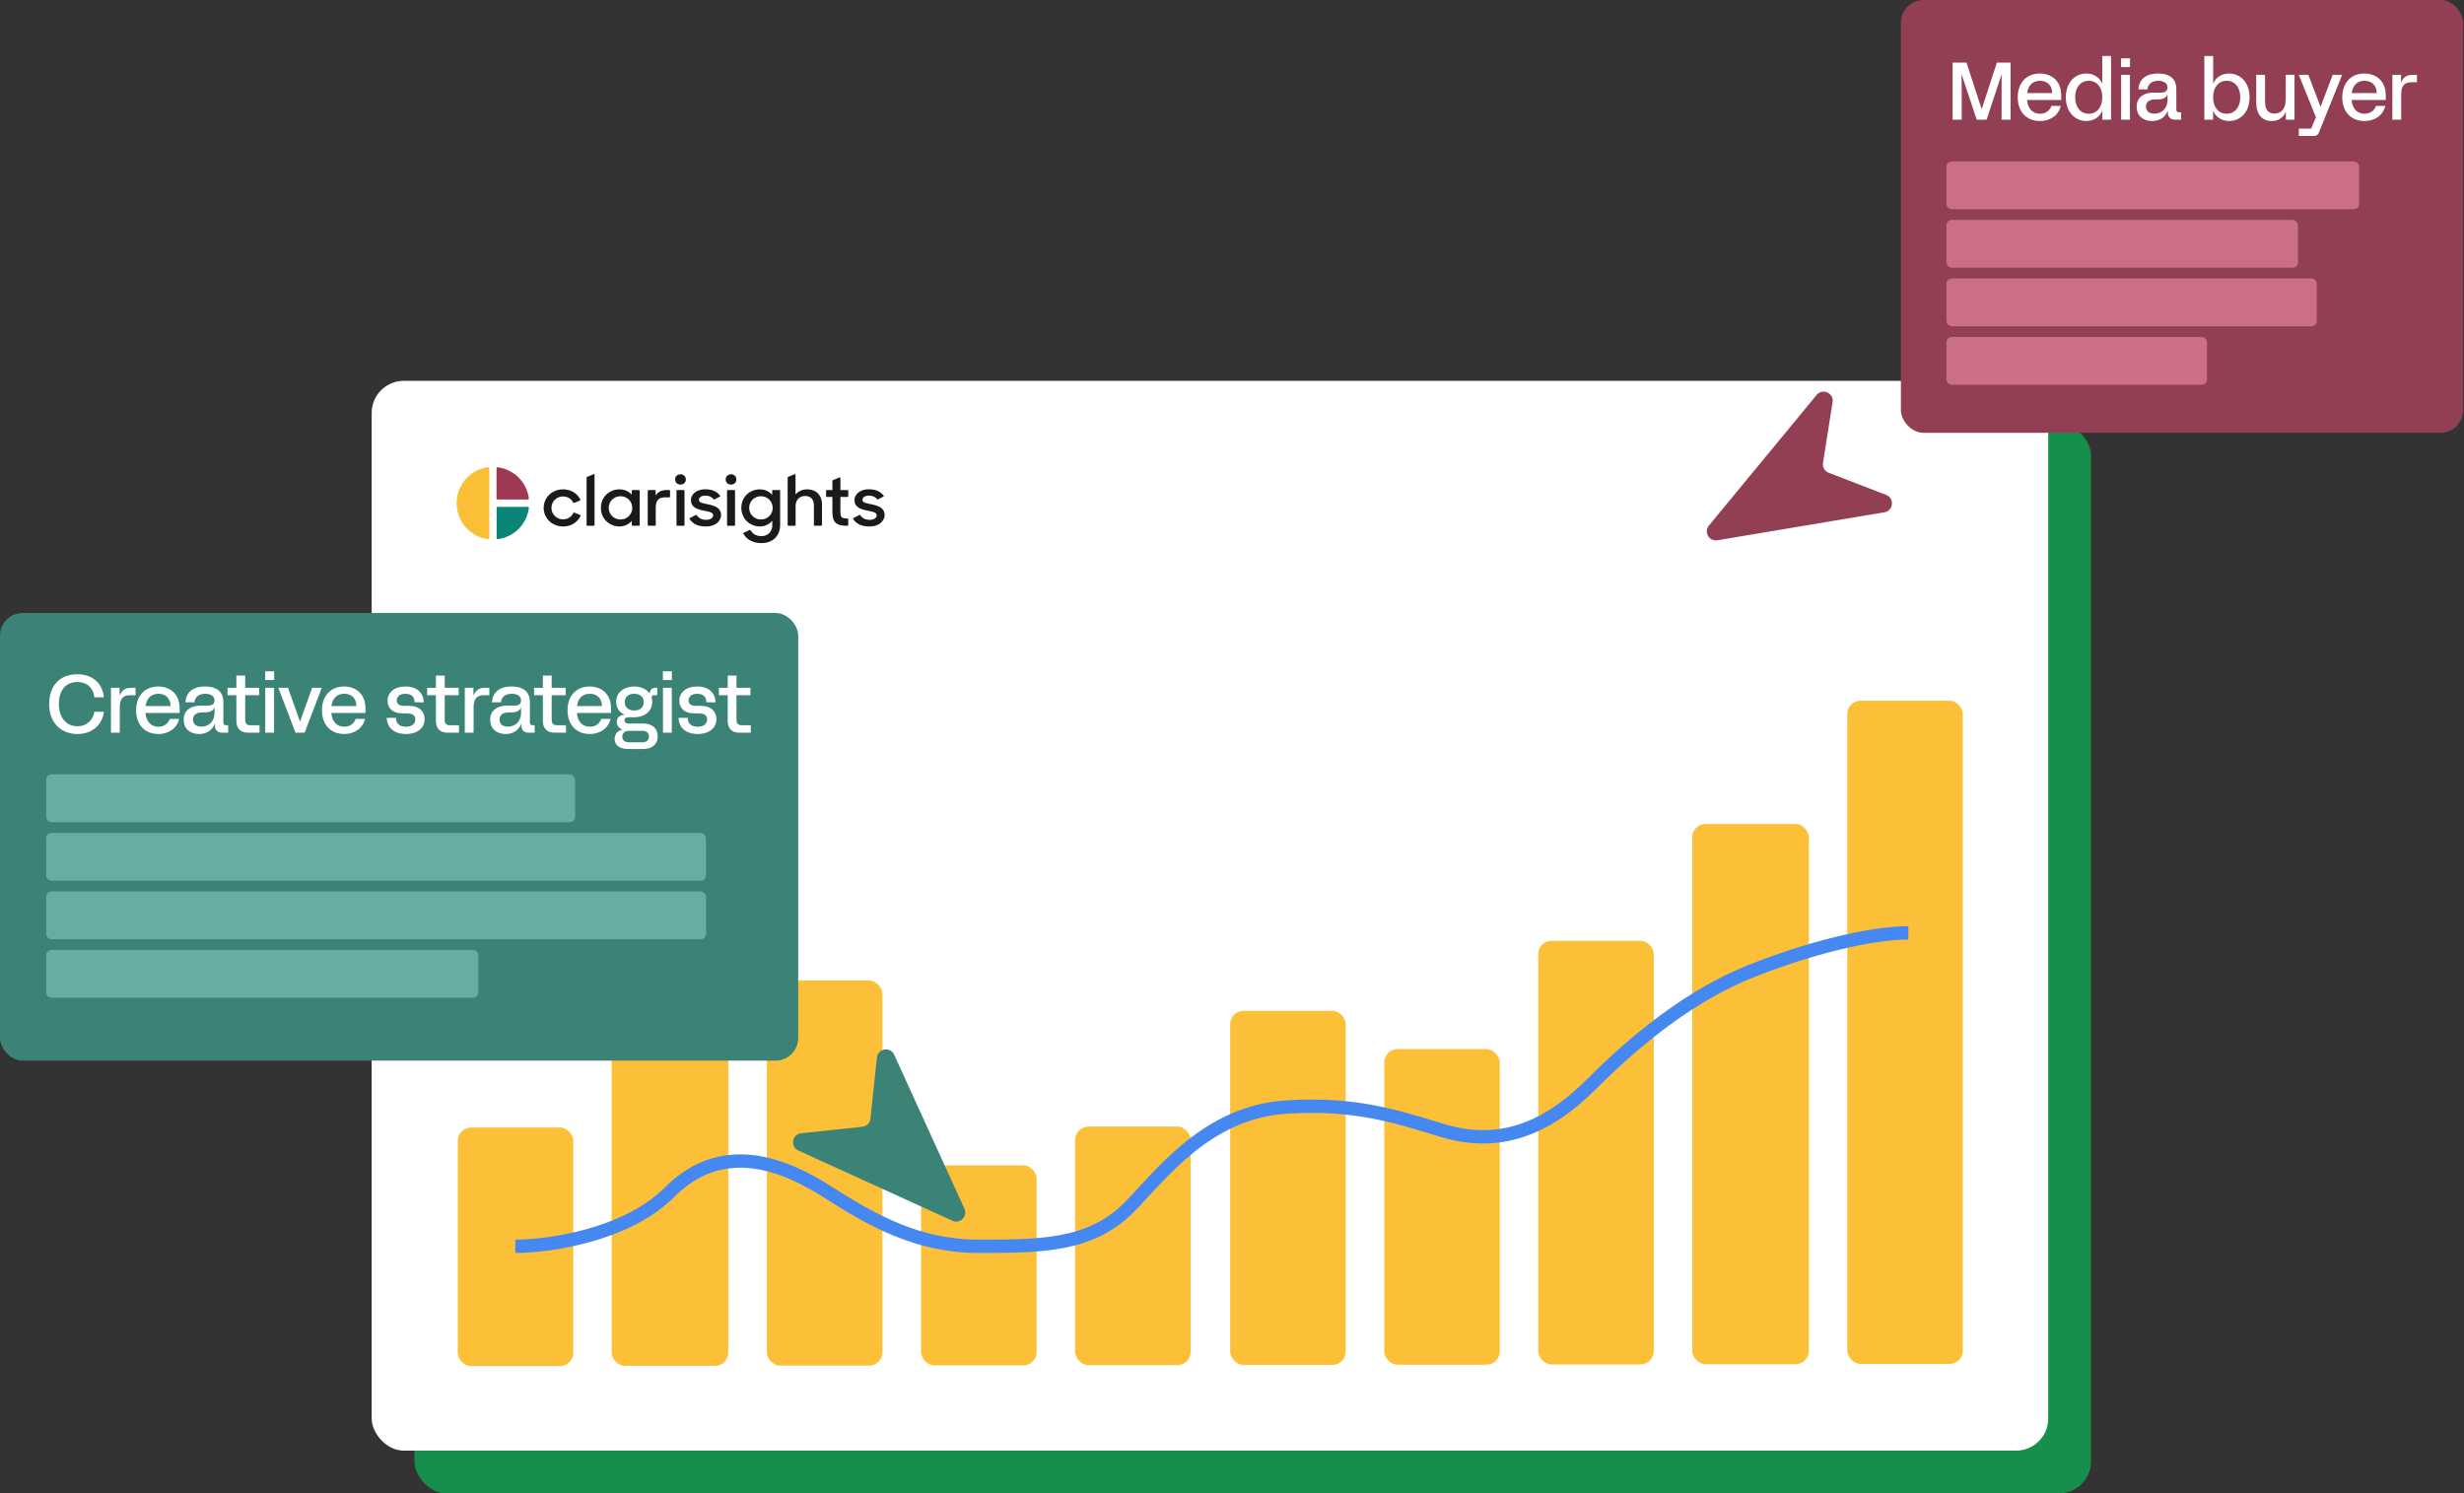 <svg xmlns="http://www.w3.org/2000/svg" width="2303" height="1396" fill="none"><rect width="100%" height="100%" fill="#333333" stroke="none"/><rect width="1567" height="1000" x="387.391" y="395.992" fill="#168F4C" rx="30"/><rect width="1567" height="1000" x="347.391" y="355.992" fill="#fff" rx="30"/><path fill="#1A1A1A" d="M526.257 492.125c7.863 0 13.511-4.075 16.375-9.914.15-.305-.001-.665-.324-.797l-5.551-2.257a.666.666 0 0 0-.843.322c-1.692 3.451-5.043 5.976-9.518 5.976-6.239 0-10.953-4.802-10.953-10.672 0-5.936 4.645-10.672 10.814-10.672 4.289 0 7.699 2.176 9.512 5.721.153.3.521.443.841.312l5.5-2.261c.319-.131.469-.486.323-.789-2.759-5.707-8.719-9.653-16.176-9.653-10.121 0-18.093 7.537-18.093 17.342 0 9.605 7.834 17.342 18.093 17.342zm22.014-1.274c0 .335.282.607.63.607h6.157c.348 0 .63-.272.63-.607v-46.985c0-.434-.461-.728-.876-.558l-6.157 2.517a.605.605 0 0 0-.384.558v44.468zm30.636 1.274c4.575 0 8.943-2.001 11.577-5.27v3.996c0 .335.282.607.63.607h6.157a.62.62 0 0 0 .631-.607v-32.136a.62.62 0 0 0-.631-.607h-6.157a.619.619 0 0 0-.63.607v3.729c-2.565-3.068-6.932-5.003-11.508-5.003-9.081 0-17.33 6.67-17.33 17.342 0 10.605 8.457 17.342 17.261 17.342zm1.04-6.537c-6.17 0-10.953-4.802-10.953-10.872 0-6.069 4.783-10.805 10.953-10.805 6.308 0 10.953 4.869 10.953 10.805 0 6.003-4.645 10.872-10.953 10.872zm25.459 5.263a.62.62 0 0 0 .631.607h6.226c.348 0 .63-.272.63-.607v-15.935c0-6.936 2.565-10.004 8.874-10.004h3.875a.62.62 0 0 0 .631-.607v-5.59a.62.62 0 0 0-.631-.607h-2.697c-4.852 0-8.249 1.868-10.121 5.27v-4.663a.619.619 0 0 0-.63-.607h-6.157a.62.62 0 0 0-.631.607v32.136zm26.877 0c0 .335.282.607.63.607h6.226a.62.62 0 0 0 .631-.607v-32.136a.62.62 0 0 0-.631-.607h-6.226a.619.619 0 0 0-.63.607v32.136zm-1.248-42.681c0 2.802 2.01 4.803 4.991 4.803 2.912 0 4.991-2.001 4.991-4.803 0-2.801-2.079-4.802-4.991-4.802-2.912 0-4.991 2.001-4.991 4.802zm28.627 43.955c9.636.066 14.281-5.67 14.281-10.672 0-7.003-6.586-8.871-12.409-10.072-5.268-1.133-8.249-1.667-8.249-4.068 0-2.201 1.941-4.002 6.031-4.002 3.437 0 5.903 1.226 7.569 3.35.197.25.553.337.84.187l5.118-2.682c.329-.172.431-.581.206-.868-2.919-3.736-7.316-5.923-13.733-5.923-8.25-.067-13.518 4.802-13.518 10.071 0 6.87 6.239 8.738 12.131 9.872 4.437.933 8.596 1.534 8.596 4.268 0 2.335-2.218 4.336-6.516 4.336-3.941 0-6.824-1.497-8.826-4.321a.67.67 0 0 0-.848-.209l-5.561 2.898c-.312.163-.424.543-.234.832 3.015 4.589 7.911 7.003 15.122 7.003zm19.874-1.274c0 .335.282.607.63.607h6.227c.348 0 .63-.272.63-.607v-32.136a.619.619 0 0 0-.63-.607h-6.227a.619.619 0 0 0-.63.607v32.136zm-1.248-42.681c0 2.802 2.011 4.803 4.991 4.803 2.912 0 4.992-2.001 4.992-4.803 0-2.801-2.08-4.802-4.992-4.802-2.911 0-4.991 2.001-4.991 4.802zm31.886 43.955c4.575 0 9.012-2.068 11.646-5.403v4.202c0 5.736-3.812 10.205-10.121 10.205-4.998 0-8.249-2.101-10.049-5.448a.669.669 0 0 0-.859-.291l-5.717 2.612c-.314.143-.449.504-.29.8 2.758 5.127 8.542 8.863 16.915 8.863 11.092 0 17.47-7.203 17.47-17.008v-31.942a.62.62 0 0 0-.631-.607h-6.157a.619.619 0 0 0-.63.607v3.929c-2.634-3.202-6.932-5.203-11.508-5.203-9.081 0-17.33 6.67-17.33 17.342 0 10.605 8.457 17.342 17.261 17.342zm1.04-6.537c-6.17 0-10.953-4.802-10.953-10.872 0-6.069 4.783-10.805 10.953-10.805 6.308 0 10.953 4.869 10.953 10.805 0 6.003-4.645 10.872-10.953 10.872zm24.987 5.263c0 .335.282.607.63.607h6.157a.62.62 0 0 0 .631-.607v-17.735c0-5.87 3.812-9.472 8.734-9.472 5.615 0 8.388 3.469 8.388 9.005v18.202a.62.62 0 0 0 .631.607h6.295a.62.62 0 0 0 .631-.607v-18.869c0-9.071-5.338-14.541-14.073-14.541-4.506 0-8.319 1.935-10.676 4.869v-18.441c0-.435-.462-.728-.878-.557l-6.088 2.512a.605.605 0 0 0-.382.557v44.47zm35.912-26.946c0 .335.282.606.63.606h5.263v13.34c0 10.405 3.188 13.607 13.725 13.607h.479a.62.62 0 0 0 .631-.607v-5.524c0-.334-.284-.605-.632-.609-5.811-.066-6.717-1.135-6.717-6.934v-13.273h6.718a.619.619 0 0 0 .631-.606v-5.19a.62.62 0 0 0-.631-.607h-6.718v-11.213c0-.434-.459-.728-.874-.559l-6.227 2.521a.607.607 0 0 0-.385.559v8.692h-5.263a.619.619 0 0 0-.63.607v5.19zm40.412 28.22c9.636.066 14.281-5.67 14.281-10.672 0-7.003-6.586-8.871-12.409-10.072-5.269-1.133-8.25-1.667-8.25-4.068 0-2.201 1.941-4.002 6.032-4.002 3.437 0 5.903 1.226 7.569 3.35.197.25.553.337.839.187l5.119-2.682c.328-.172.43-.581.206-.868-2.919-3.736-7.316-5.923-13.733-5.923-8.25-.067-13.518 4.802-13.518 10.071 0 6.87 6.239 8.738 12.131 9.872 4.437.933 8.596 1.534 8.596 4.268 0 2.335-2.218 4.336-6.516 4.336-3.941 0-6.825-1.497-8.827-4.321a.67.67 0 0 0-.848-.209l-5.56 2.898c-.312.163-.424.543-.234.832 3.014 4.589 7.91 7.003 15.122 7.003z"/><path fill="#0A8577" d="M465.149 473.801a.953.953 0 0 0-.953.953v28.298a.932.932 0 0 0 1.046.932c15.218-1.982 27.097-13.916 29.075-29.137a.931.931 0 0 0-.931-1.046h-28.237z"/><path fill="#9F3852" d="M464.097 466.003v-28.305a.932.932 0 0 1 1.046-.932c15.192 1.983 27.187 13.923 29.17 29.143a.931.931 0 0 1-.931 1.046H465.05a.953.953 0 0 1-.953-.952z"/><path fill="#FBBE37" d="M457.314 503.054v-65.357a.931.931 0 0 0-1.046-.931 33.793 33.793 0 0 0-29.462 33.613 33.785 33.785 0 0 0 29.462 33.606.931.931 0 0 0 1.046-.931z"/><rect width="108" height="223" x="427.86" y="1053.98" fill="#FCBF38" rx="12.475"/><rect width="109" height="447" x="571.69" y="829.76" fill="#FCBF38" rx="12.475"/><rect width="108" height="360" x="716.757" y="916.539" fill="#FCBF38" rx="12.475"/><rect width="108" height="187" x="860.887" y="1089.32" fill="#FCBF38" rx="12.475"/><rect width="108" height="223" x="1004.86" y="1053.1" fill="#FCBF38" rx="12.475"/><rect width="108" height="331" x="1149.78" y="944.883" fill="#FCBF38" rx="12.475"/><rect width="108" height="295" x="1293.8" y="980.662" fill="#FCBF38" rx="12.475"/><rect width="108" height="396" x="1437.73" y="879.443" fill="#FCBF38" rx="12.475"/><rect width="109" height="505" x="1581.64" y="770.225" fill="#FCBF38" rx="12.475"/><rect width="108" height="620" x="1726.56" y="655.004" fill="#FCBF38" rx="12.475"/><path stroke="#4688F1" stroke-width="12.475" d="M481.637 1164.99c31.257 0 103.871-10.13 144.266-50.64 50.493-50.65 109.144-24.72 147.872 0 39.673 25.32 82.953 50.64 140.66 50.64 57.706 0 104.595 0 140.655-36.17 28.86-28.94 72.27-89.59 147.88-94.05 61.31-3.62 97.38 7.23 144.26 21.7 52.73 16.27 97.38 0 140.66-43.41 43.28-43.405 93.77-83.195 147.87-104.899 52.95-21.241 111.81-36.173 147.88-36.173"/><path fill="#933F53" d="M1605.19 505.021c-7.74 1.296-12.93-7.703-7.94-13.753l100.67-122.059c5.49-6.656 16.25-1.811 14.91 6.712l-8.94 56.794a8.478 8.478 0 0 0 5.33 9.229l53.65 20.652c8.05 3.099 6.87 14.843-1.64 16.269l-156.04 26.156z"/><rect width="525.448" height="404.605" x="1776.7" fill="#933F53" rx="21.19"/><path fill="#fff" d="M1825.05 111.902V58.504h12.96l14.12 43.405h.15l14.11-43.405h12.82v53.398h-8.39V81.389c0-3.967.07-7.4.07-11.672h-.15l-13.96 42.185h-9.23l-14.04-42.185h-.15c.08 4.272.15 7.705.15 11.672v30.513h-8.46zm81.51 1.221c-12.36 0-20.67-8.544-20.67-22.199 0-13.73 8.47-22.198 20.6-22.198 11.44 0 20.06 7.323 20.06 20.291v4.425h-31.89c.38 7.475 4.81 12.892 11.98 12.892 5.26 0 9.23-2.823 10.75-7.324h8.7c-1.83 8.315-9.31 14.113-19.53 14.113zm-11.82-26.09h23.34c0-6.788-4.19-11.518-11.37-11.518-7.4 0-11.21 5.035-11.97 11.519zm55.27 26.09c-9.84 0-19.15-7.628-19.15-22.199 0-14.57 9.31-22.198 19.15-22.198 6.71 0 12.28 3.509 14.88 9.383h.15c-.15-1.602-.15-2.9-.15-4.425v-21.36h8.24v59.578h-8.17v-3.585c0-1.602 0-2.975.08-4.577h-.15c-2.6 5.874-8.17 9.383-14.88 9.383zm-10.45-22.199c0 9.231 5.04 15.41 12.74 15.41 7.63 0 12.66-6.179 12.66-15.41 0-9.23-5.03-15.409-12.66-15.409-7.7 0-12.74 6.179-12.74 15.41zm42.98 20.978V69.946h8.24v41.956h-8.24zm-.07-49.203v-8.162h8.39v8.162h-8.39zm43.66 40.965c-2.67 6.408-8.09 9.459-14.65 9.459-8.08 0-14.42-4.577-14.42-13.35 0-9.535 7.63-13.197 15.95-13.197h6.71c4.2 0 6.18-1.754 6.18-4.806 0-4.195-3.81-6.255-8.7-6.255-5.79 0-9.68 2.899-10.07 8.01h-8.46c.61-9.002 6.48-14.8 18.46-14.8 12.2 0 17.01 6.103 17.01 14.418v19.071c0 1.984.76 2.747 2.74 2.747h1.76v6.941h-5.49c-4.35 0-6.87-2.364-6.87-6.255v-1.983h-.15zm-20.37-4.043c0 3.585 2.29 6.636 7.86 6.636 6.33 0 12.28-4.119 12.28-13.35V88.56h-.15c-1.38 2.898-3.89 4.271-8.62 4.348l-3.28.076c-5.8.076-8.09 3.051-8.09 6.637zm77.69 13.502c-6.72 0-12.29-3.509-14.88-9.383h-.15c.07 1.602.07 2.975.07 4.577v3.585h-8.16V52.325h8.24v21.36c0 1.525 0 2.822-.15 4.424h.15c2.59-5.874 8.16-9.383 14.88-9.383 9.84 0 19.14 7.628 19.14 22.198 0 14.571-9.3 22.199-19.14 22.199zm-14.96-22.199c0 9.231 5.04 15.41 12.67 15.41 7.7 0 12.74-6.179 12.74-15.41 0-9.23-5.04-15.409-12.74-15.409-7.63 0-12.67 6.179-12.67 15.41zm54.73 22.199c-8.85 0-14.42-6.103-14.42-17.47V69.947h8.24v24.869c0 8.315 3.58 11.366 8.69 11.366 5.57 0 10.61-3.585 10.61-12.892V69.946h8.24v41.956h-8.09v-7.17h-.15c-2.44 5.568-7.17 8.391-13.12 8.391zm25.39 14.036v-6.942h11.52l4.5-10.603-16.02-39.668h8.93l11.29 29.75h.15l11.29-29.75h8.85l-21.74 54.009c-.84 2.136-2.44 3.204-4.73 3.204h-14.04zm61.29-14.036c-12.36 0-20.67-8.544-20.67-22.199 0-13.73 8.47-22.198 20.59-22.198 11.45 0 20.07 7.323 20.07 20.291v4.425H2198c.38 7.475 4.81 12.892 11.98 12.892 5.26 0 9.23-2.823 10.75-7.324h8.7c-1.83 8.315-9.31 14.113-19.53 14.113zm-11.82-26.09h23.34c0-6.788-4.2-11.518-11.37-11.518-7.4 0-11.21 5.035-11.97 11.519zm37.98 24.869V69.946h8.09v6.942h.15c2.06-4.272 4.5-6.942 10.61-6.942h4.11v6.942h-5.41c-6.41 0-9.31 3.662-9.31 11.137v23.877h-8.24z"/><path fill="#3B8377" d="M901.417 1129.9c3.254 7.14-4.094 14.48-11.229 11.23l-143.956-65.65c-7.85-3.58-5.956-15.23 2.623-16.14l57.174-6.06a8.483 8.483 0 0 0 7.535-7.54l6.061-57.171c.91-8.58 12.561-10.473 16.141-2.624l65.651 143.955z"/><rect width="746.055" height="418.445" y="573" fill="#3B8377" rx="21.19"/><path fill="#fff" d="M72.324 686.125c-15.715 0-26.394-10.985-26.394-27.996 0-17.012 9.916-27.844 26.394-27.844 15.333 0 23.724 9.764 24.792 21.588h-8.925c-.61-7.628-5.95-14.341-15.867-14.341-10.756 0-17.317 7.552-17.317 20.597 0 13.044 7.4 20.749 17.317 20.749 9.764 0 15.028-7.171 15.867-13.502h8.925c-1.373 11.061-9.84 20.749-24.792 20.749zm31.377-1.221v-41.956h8.086v6.942h.153c2.06-4.272 4.501-6.942 10.603-6.942h4.12v6.942h-5.416c-6.408 0-9.307 3.662-9.307 11.137v23.877h-8.239zm44.197 1.221c-12.358 0-20.673-8.544-20.673-22.199 0-13.731 8.468-22.198 20.597-22.198 11.443 0 20.063 7.323 20.063 20.291v4.425h-31.887c.381 7.475 4.806 12.892 11.977 12.892 5.263 0 9.23-2.823 10.756-7.324h8.696c-1.831 8.315-9.307 14.113-19.529 14.113zm-11.824-26.089h23.343c0-6.789-4.195-11.519-11.366-11.519-7.4 0-11.214 5.035-11.977 11.519zm64.682 16.63c-2.67 6.407-8.086 9.459-14.646 9.459-8.086 0-14.418-4.577-14.418-13.35 0-9.535 7.629-13.197 15.944-13.197h6.713c4.195 0 6.179-1.754 6.179-4.806 0-4.195-3.815-6.255-8.697-6.255-5.797 0-9.688 2.899-10.069 8.01h-8.468c.611-9.002 6.484-14.799 18.461-14.799 12.205 0 17.011 6.102 17.011 14.417v19.071c0 1.984.763 2.746 2.746 2.746h1.755v6.942h-5.492c-4.349 0-6.866-2.365-6.866-6.255v-1.983h-.153zm-20.367-4.043c0 3.585 2.288 6.636 7.857 6.636 6.331 0 12.282-4.119 12.282-13.349v-4.349h-.153c-1.373 2.899-3.89 4.272-8.62 4.349l-3.28.076c-5.798.076-8.086 3.051-8.086 6.637zm51.827 12.281c-7.399 0-11.29-3.738-11.29-11.213V649.89h-8.238v-6.942h8.238v-11.442h8.239v11.442h13.044v6.942h-13.044v23.114c0 3.585 1.831 4.958 5.035 4.958h8.315v6.942h-10.299zm15.705 0v-41.956h8.239v41.956h-8.239zm-.076-49.203v-8.162h8.391v8.162h-8.391zm28.337 49.203-16.02-41.956h9.002l11.214 31.505h.076l11.29-31.505h9.001l-16.019 41.956h-8.544zm45.417 1.221c-12.358 0-20.673-8.544-20.673-22.199 0-13.731 8.467-22.198 20.597-22.198 11.442 0 20.062 7.323 20.062 20.291v4.425h-31.886c.381 7.475 4.805 12.892 11.976 12.892 5.264 0 9.23-2.823 10.756-7.324h8.696c-1.83 8.315-9.306 14.113-19.528 14.113zm-11.824-26.089h23.343c0-6.789-4.196-11.519-11.367-11.519-7.399 0-11.213 5.035-11.976 11.519zm69.612 26.089c-11.137 0-17.545-5.874-17.926-15.104h8.543c.229 5.797 3.967 8.315 9.383 8.315 5.493 0 8.773-2.67 8.773-6.866 0-3.433-2.212-5.645-7.628-5.645h-4.577c-8.697 0-13.731-4.73-13.731-11.748 0-7.704 6.178-13.349 16.706-13.349 10.908 0 16.782 5.95 17.163 14.799h-8.467c-.229-5.111-3.128-8.01-8.62-8.01-5.035 0-8.162 2.365-8.162 6.179 0 3.509 2.517 5.111 6.636 5.111h4.959c9.764 0 14.417 5.492 14.417 12.434 0 8.086-6.408 13.884-17.469 13.884zm39.323-1.221c-7.399 0-11.29-3.738-11.29-11.213V649.89h-8.238v-6.942h8.238v-11.442h8.239v11.442h13.045v6.942h-13.045v23.114c0 3.585 1.831 4.958 5.035 4.958h8.315v6.942H418.71zm15.705 0v-41.956h8.086v6.942h.153c2.06-4.272 4.501-6.942 10.603-6.942h4.12v6.942h-5.416c-6.408 0-9.307 3.662-9.307 11.137v23.877h-8.239zm52.825-8.238c-2.67 6.407-8.087 9.459-14.647 9.459-8.086 0-14.418-4.577-14.418-13.35 0-9.535 7.629-13.197 15.944-13.197h6.713c4.195 0 6.179-1.754 6.179-4.806 0-4.195-3.815-6.255-8.697-6.255-5.797 0-9.688 2.899-10.069 8.01h-8.468c.611-9.002 6.484-14.799 18.461-14.799 12.205 0 17.011 6.102 17.011 14.417v19.071c0 1.984.763 2.746 2.747 2.746h1.754v6.942h-5.492c-4.349 0-6.866-2.365-6.866-6.255v-1.983h-.152zm-20.368-4.043c0 3.585 2.288 6.636 7.857 6.636 6.332 0 12.282-4.119 12.282-13.349v-4.349h-.153c-1.373 2.899-3.89 4.272-8.62 4.349l-3.28.076c-5.798.076-8.086 3.051-8.086 6.637zm51.827 12.281c-7.399 0-11.29-3.738-11.29-11.213V649.89h-8.238v-6.942h8.238v-11.442h8.239v11.442h13.045v6.942h-13.045v23.114c0 3.585 1.831 4.958 5.035 4.958h8.315v6.942h-10.299zm32.433 1.221c-12.358 0-20.673-8.544-20.673-22.199 0-13.731 8.468-22.198 20.597-22.198 11.442 0 20.062 7.323 20.062 20.291v4.425h-31.886c.381 7.475 4.806 12.892 11.976 12.892 5.264 0 9.231-2.823 10.756-7.324h8.697c-1.831 8.315-9.307 14.113-19.529 14.113zm-11.824-26.089h23.343c0-6.789-4.196-11.519-11.367-11.519-7.399 0-11.213 5.035-11.976 11.519zm47.894 40.125c-8.544 0-12.739-3.967-12.739-9.459 0-4.196 2.365-7.476 7.17-8.696v-.153c-3.127-1.144-5.187-3.662-5.187-6.942 0-3.89 2.823-6.331 6.332-6.713l.991-.076v-.153c-4.805-1.983-7.857-6.179-7.857-11.9 0-9.154 7.629-14.341 16.859-14.341 6.026 0 11.29 2.288 14.265 6.331h.229c.229-3.204 2.059-5.111 5.263-5.111h1.755v6.942h-2.899c-1.602 0-2.212.61-2.365 1.983.382 1.297.611 2.67.611 4.196 0 8.925-7.4 14.418-16.707 14.418h-5.187c-2.517 0-4.043.839-4.043 2.898 0 1.908 1.373 2.976 4.043 2.976h13.426c8.468 0 13.579 4.577 13.579 11.823 0 7.4-5.111 11.977-13.579 11.977h-13.96zm-5.569-11.595c0 3.128 1.984 5.34 6.332 5.34h12.358c3.89 0 6.255-1.984 6.255-5.416 0-3.357-2.365-5.34-6.255-5.34h-12.358c-4.196 0-6.332 2.212-6.332 5.416zm2.289-32.268c0 5.492 4.196 7.857 8.849 7.857 4.73 0 8.925-2.365 8.925-7.857 0-5.416-4.195-7.781-8.925-7.781-4.653 0-8.849 2.365-8.849 7.781zm35.741 28.606v-41.956h8.238v41.956h-8.238zm-.077-49.203v-8.162h8.392v8.162h-8.392zm32.522 50.424c-11.137 0-17.545-5.874-17.926-15.104h8.543c.229 5.797 3.967 8.315 9.383 8.315 5.493 0 8.773-2.67 8.773-6.866 0-3.433-2.212-5.645-7.628-5.645h-4.577c-8.697 0-13.731-4.73-13.731-11.748 0-7.704 6.178-13.349 16.706-13.349 10.908 0 16.782 5.95 17.164 14.799h-8.468c-.229-5.111-3.128-8.01-8.62-8.01-5.035 0-8.162 2.365-8.162 6.179 0 3.509 2.517 5.111 6.636 5.111h4.959c9.764 0 14.417 5.492 14.417 12.434 0 8.086-6.407 13.884-17.469 13.884zm39.323-1.221c-7.399 0-11.29-3.738-11.29-11.213V649.89h-8.238v-6.942h8.238v-11.442h8.239v11.442h13.045v6.942H688.38v23.114c0 3.585 1.831 4.958 5.035 4.958h8.315v6.942h-10.299z"/><rect width="385.728" height="44.691" x="1819.24" y="150.902" fill="#CB6F85" rx="5"/><rect width="494.416" height="44.691" x="43.135" y="723.904" fill="#67ADA1" rx="5"/><rect width="616.746" height="44.691" x="43.135" y="778.596" fill="#67ADA1" rx="5"/><rect width="616.746" height="44.691" x="43.135" y="833.287" fill="#67ADA1" rx="5"/><rect width="403.999" height="44.691" x="43.135" y="887.979" fill="#67ADA1" rx="5"/><rect width="328.621" height="44.691" x="1819.24" y="205.594" fill="#CB6F85" rx="5"/><rect width="346.169" height="44.691" x="1819.24" y="260.285" fill="#CB6F85" rx="5"/><rect width="243.583" height="44.691" x="1819.24" y="314.977" fill="#CB6F85" rx="5"/></svg>